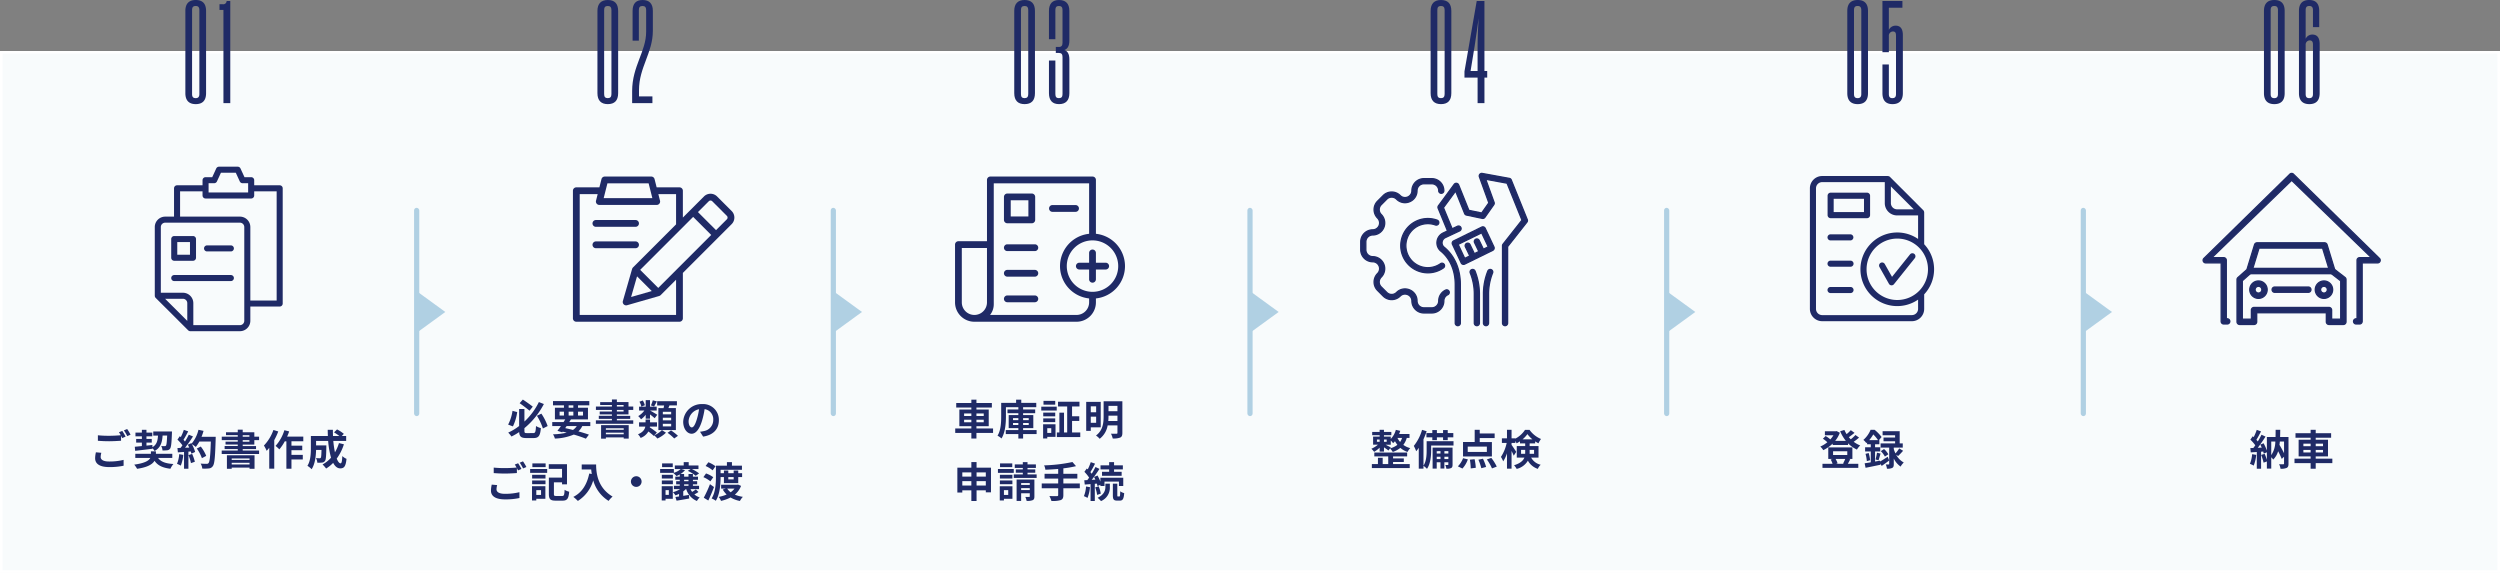 <svg xmlns="http://www.w3.org/2000/svg" xmlns:xlink="http://www.w3.org/1999/xlink" width="960" height="220" viewBox="0 0 960 220"><rect x="0" y="0" width="960" height="220" fill="#808080" stroke="none"/><defs><clipPath id="a"><rect width="47.687" height="55.753" fill="#1f2a66"/></clipPath><clipPath id="b"><rect width="65.268" height="55.753" fill="#1f2a66"/></clipPath><clipPath id="c"><rect width="61.994" height="55.753" fill="#1f2a66"/></clipPath><clipPath id="d"><rect width="50" height="64" fill="#1f2a66"/></clipPath></defs><g transform="translate(-204 -3140.408)"><g transform="translate(204 3160)"><rect width="960" height="200.408" fill="#f8fbfc"/><path d="M1,1V199.408H959V1H1M0,0H960V200.408H0Z" fill="#fff"/><g transform="translate(159 60.204)"><rect width="2" height="80" rx="1" fill="#b0d0e3"/><path d="M8,0l8,11H0Z" transform="translate(12 32) rotate(90)" fill="#b0d0e3"/><g transform="translate(160)"><rect width="2" height="80" rx="1" fill="#b0d0e3"/><path d="M8,0l8,11H0Z" transform="translate(12 32) rotate(90)" fill="#b0d0e3"/></g><g transform="translate(320)"><rect width="2" height="80" rx="1" fill="#b0d0e3"/><path d="M8,0l8,11H0Z" transform="translate(12 32) rotate(90)" fill="#b0d0e3"/></g><g transform="translate(480)"><rect width="2" height="80" rx="1" fill="#b0d0e3"/><path d="M8,0l8,11H0Z" transform="translate(12 32) rotate(90)" fill="#b0d0e3"/></g><g transform="translate(640)"><rect width="2" height="80" rx="1" fill="#b0d0e3"/><path d="M8,0l8,11H0Z" transform="translate(12 32) rotate(90)" fill="#b0d0e3"/></g></g></g><g transform="translate(1050 3140.408)"><path d="M-15.184-4.192A11.633,11.633,0,0,1-16.032-.48a9.4,9.4,0,0,1,1.456.688,14.793,14.793,0,0,0,.96-4.128ZM-2.928-9.04v4.48c-.48-1.008-1.136-2.176-1.76-3.2.064-.416.112-.848.144-1.28Zm-4.912,0h1.568A9.548,9.548,0,0,1-7.84-3.824Zm6.624-1.744H-4.448c.048-.88.048-1.808.064-2.768H-6.16c0,.976-.016,1.888-.032,2.768H-9.52v5.232a16.216,16.216,0,0,0-1.264-2.832l-1.264.528c.192.352.384.752.56,1.152l-1.536.064c1.008-1.3,2.112-2.912,2.992-4.3l-1.552-.72a29.016,29.016,0,0,1-1.424,2.592c-.16-.208-.352-.416-.544-.64.576-.88,1.216-2.128,1.792-3.216l-1.648-.608a20.283,20.283,0,0,1-1.168,2.784c-.128-.112-.256-.224-.368-.32l-.912,1.3A15.7,15.7,0,0,1-13.968-7.6c-.256.368-.512.72-.752,1.024l-1.152.048.16,1.648,2.32-.144V1.408h1.648V-5.136l.816-.064a7.671,7.671,0,0,1,.208.816l1.2-.544V-2a18.4,18.4,0,0,0-.848-2.32l-1.344.416a18.932,18.932,0,0,1,.928,2.976l1.264-.464V1.36h1.68V-2.992a4.013,4.013,0,0,1,.752.88A7.471,7.471,0,0,0-5.2-5.328a30.587,30.587,0,0,1,1.392,2.96l.88-.848V-.608c0,.224-.064.288-.272.288-.224,0-.96.016-1.616-.016a5.769,5.769,0,0,1,.528,1.744A5.293,5.293,0,0,0-1.9,1.072C-1.36.784-1.216.3-1.216-.56ZM4.5-4.848v-.976H7.28v.976Zm0-3.376H7.28v.976H4.5Zm7.536,0v.976h-2.8v-.976Zm0,3.376h-2.8v-.976h2.8Zm3.584,2.384H9.232v-.864h4.72V-9.744H9.232v-.768h5.92V-12.24H9.232v-1.3H7.28v1.3H1.472v1.728H7.28v.768H2.672v6.416H7.28v.864H1.088V-.752H7.28v2.16H9.232V-.752h6.384Z" transform="translate(34 178.592)" fill="#1f2a66"/><g transform="translate(0 66.592)"><path d="M58.755,55.824H59.1V33.351a.989.989,0,0,1,.986-.994h4.538L34,2.647,3.36,32.357H7.915a.99.99,0,0,1,.986.994V55.824h.345a.994.994,0,0,1,0,1.988H7.915a.99.99,0,0,1-.986-.994V34.345H.987a.988.988,0,0,1-.929-.659,1,1,0,0,1,.3-1.1L33.373.227a.982.982,0,0,1,1.255,0L67.641,32.584a1,1,0,0,1,.3,1.1.986.986,0,0,1-.928.659H61.072V56.818a.99.99,0,0,1-.986.994H58.755a.994.994,0,0,1,0-1.988" transform="translate(0 0)" fill="#1f2a66"/><path d="M60.086,58.062H58.755a1.244,1.244,0,0,1,0-2.488h.1V33.351a1.241,1.241,0,0,1,1.236-1.244h3.922L34,3,3.977,32.107H7.915a1.241,1.241,0,0,1,1.236,1.244V55.574h.1a1.244,1.244,0,0,1,0,2.488H7.915a1.241,1.241,0,0,1-1.236-1.244V34.6H.987A1.241,1.241,0,0,1-.177,33.77,1.255,1.255,0,0,1,.191,32.4L33.214.034a1.232,1.232,0,0,1,1.574,0L34.8.048,67.81,32.4a1.246,1.246,0,0,1-.8,2.2H61.322V56.818A1.241,1.241,0,0,1,60.086,58.062Zm-1.331-1.988a.744.744,0,0,0,0,1.488h1.331a.741.741,0,0,0,.736-.744V34.1h6.192a.739.739,0,0,0,.692-.493.75.75,0,0,0-.225-.826l-.015-.014L34.461.413a.732.732,0,0,0-.921,0L.519,32.776a.753.753,0,0,0-.225.827.739.739,0,0,0,.693.493H7.179V56.818a.741.741,0,0,0,.736.744H9.246a.744.744,0,0,0,0-1.488h-.6V33.351a.741.741,0,0,0-.736-.744H2.743L34,2.3l31.24,30.308H60.086a.741.741,0,0,0-.736.744V56.074Z" transform="translate(0 0)" fill="#1f2a66"/><g transform="translate(13.017 26.648)"><path d="M54.868,58.856H49.345a1.016,1.016,0,0,1-1.017-1.017V54.355H21.588v3.484a1.016,1.016,0,0,1-1.017,1.017H15.05a1.016,1.016,0,0,1-1.017-1.017V41.612a1.017,1.017,0,0,1,.341-.759l3.468-3.083,2.917-9.545a1.017,1.017,0,0,1,.973-.72H47.64a1.017,1.017,0,0,1,.973.72l2.905,9.51,3.972,3.074a1.018,1.018,0,0,1,.394.8V57.839a1.016,1.016,0,0,1-1.017,1.017m-4.506-2.033h3.49V42.11l-3.833-2.967a1,1,0,0,1-.35-.507l-2.78-9.1h-24.4l-2.78,9.1a1.011,1.011,0,0,1-.3.463l-3.34,2.97V56.822h3.489V53.339a1.017,1.017,0,0,1,1.017-1.017H49.345a1.017,1.017,0,0,1,1.017,1.017Z" transform="translate(-14.033 -27.504)" fill="#1f2a66"/><path d="M54.868,59.106H49.345a1.268,1.268,0,0,1-1.267-1.267V54.605H21.838v3.234a1.268,1.268,0,0,1-1.267,1.267H15.05a1.268,1.268,0,0,1-1.267-1.267V41.612a1.266,1.266,0,0,1,.425-.946l3.416-3.036,2.9-9.478a1.261,1.261,0,0,1,1.212-.9H47.64a1.261,1.261,0,0,1,1.212.9l2.882,9.434,3.909,3.025a1.26,1.26,0,0,1,.491,1V57.839A1.268,1.268,0,0,1,54.868,59.106Zm-33.53-5H48.579v3.734a.767.767,0,0,0,.767.767h5.523a.767.767,0,0,0,.767-.767V41.612a.763.763,0,0,0-.3-.607L51.3,37.883,48.374,28.3a.764.764,0,0,0-.734-.543H21.731A.764.764,0,0,0,21,28.3l-2.937,9.612-3.521,3.13a.765.765,0,0,0-.257.573V57.839a.767.767,0,0,0,.767.767h5.522a.767.767,0,0,0,.767-.767ZM54.1,57.072h-3.99V53.339a.767.767,0,0,0-.767-.767H20.572a.767.767,0,0,0-.767.767v3.734H15.816V41.956l3.424-3.045a.76.76,0,0,0,.224-.348L22.3,29.287H47.073l2.834,9.275a.752.752,0,0,0,.263.382L54.1,41.987Zm-3.49-.5H53.6V42.232L49.865,39.34a1.247,1.247,0,0,1-.436-.633L46.7,29.787H22.669l-2.726,8.921a1.259,1.259,0,0,1-.37.576l-3.257,2.9V56.572H19.3V53.339a1.268,1.268,0,0,1,1.267-1.267H49.345a1.268,1.268,0,0,1,1.267,1.267Z" transform="translate(-14.033 -27.504)" fill="#1f2a66"/><path d="M50.576,39.2H18.985a1.017,1.017,0,1,1,0-2.033H50.576a1.017,1.017,0,1,1,0,2.033" transform="translate(-13.968 -27.344)" fill="#1f2a66"/><path d="M50.576,39.445H18.985a1.267,1.267,0,0,1,0-2.533H50.576a1.267,1.267,0,0,1,0,2.533ZM18.985,37.412a.767.767,0,1,0,0,1.533H50.576a.767.767,0,1,0,0-1.533Z" transform="translate(-13.968 -27.344)" fill="#1f2a66"/><path d="M48.929,48.595a3.335,3.335,0,1,1,3.334-3.336,3.34,3.34,0,0,1-3.334,3.336m0-4.638a1.3,1.3,0,1,0,1.3,1.3,1.3,1.3,0,0,0-1.3-1.3" transform="translate(-15.544 -27.265)" fill="#1f2a66"/><path d="M48.929,48.845a3.585,3.585,0,1,1,3.584-3.586A3.59,3.59,0,0,1,48.929,48.845Zm0-6.671a3.085,3.085,0,1,0,3.084,3.084A3.088,3.088,0,0,0,48.929,42.174Zm0,4.638a1.552,1.552,0,1,1,1.551-1.553A1.554,1.554,0,0,1,48.929,46.812Zm0-2.6a1.052,1.052,0,1,0,1.051,1.051A1.053,1.053,0,0,0,48.929,44.207Z" transform="translate(-15.544 -27.265)" fill="#1f2a66"/><path d="M20.192,48.595a3.335,3.335,0,1,1,3.334-3.336,3.34,3.34,0,0,1-3.334,3.336m0-4.638a1.3,1.3,0,1,0,1.3,1.3,1.3,1.3,0,0,0-1.3-1.3" transform="translate(-11.953 -27.265)" fill="#1f2a66"/><path d="M20.192,48.845a3.585,3.585,0,1,1,3.584-3.586A3.59,3.59,0,0,1,20.192,48.845Zm0-6.671a3.085,3.085,0,1,0,3.084,3.084A3.088,3.088,0,0,0,20.192,42.174Zm0,4.638a1.552,1.552,0,1,1,1.551-1.553A1.554,1.554,0,0,1,20.192,46.812Zm0-2.6a1.052,1.052,0,1,0,1.051,1.051A1.053,1.053,0,0,0,20.192,44.207Z" transform="translate(-11.953 -27.265)" fill="#1f2a66"/><path d="M41.144,46.237H28.334a1.017,1.017,0,1,1,0-2.033H41.144a1.017,1.017,0,1,1,0,2.033" transform="translate(-13.813 -27.228)" fill="#1f2a66"/><path d="M41.144,46.487H28.334a1.267,1.267,0,1,1,0-2.533H41.144a1.267,1.267,0,1,1,0,2.533ZM28.334,44.454a.767.767,0,1,0,0,1.533H41.144a.767.767,0,1,0,0-1.533Z" transform="translate(-13.813 -27.228)" fill="#1f2a66"/></g></g><path d="M-2.688-3.808V-35.392c0-2.856-1.4-4.2-3.976-4.2-2.52,0-3.976,1.344-3.976,4.2V-3.808c0,2.856,1.456,4.2,3.976,4.2C-4.088.392-2.688-.952-2.688-3.808Zm-2.576-31.92V-3.472c0,1.064-.448,1.568-1.4,1.568-1.008,0-1.4-.5-1.4-1.568V-35.728c0-1.064.392-1.568,1.4-1.568C-5.712-37.3-5.264-36.792-5.264-35.728ZM10.752-22.68c0-2.744-1.232-3.64-2.8-3.64A2.753,2.753,0,0,0,5.376-24.7V-35.728c0-1.064.392-1.568,1.4-1.568.952,0,1.4.5,1.4,1.568v6.552h2.408v-6.216c0-2.856-1.344-4.2-3.864-4.2s-3.92,1.344-3.92,4.2V-3.808c0,2.856,1.456,4.2,3.976,4.2,2.576,0,3.976-1.344,3.976-4.2Zm-3.864-1.4c.84,0,1.288.392,1.288,1.624V-3.472c0,1.064-.448,1.568-1.4,1.568-1.008,0-1.4-.5-1.4-1.568V-22.344A1.6,1.6,0,0,1,6.888-24.08Z" transform="translate(34 39.592)" fill="#1f2a66"/></g><g transform="translate(899 3140.408)"><path d="M-6.432-2.368A15.235,15.235,0,0,1-7.264-.592l.432.1H-9.984l.608-.176a6.513,6.513,0,0,0-.768-1.7ZM-11.1-5.3h5.456v1.424H-11.1ZM-5.12-2.368h1.44V-6.8h-9.264v4.432H-11.2l-.832.208A7.656,7.656,0,0,1-11.3-.5h-3.872V1.072h13.76V-.5H-5.424c.272-.464.592-1.088.928-1.744Zm2.608-9.184A14.028,14.028,0,0,1-4.3-9.9c-.256-.256-.512-.528-.752-.816.7-.48,1.5-1.088,2.192-1.664L-4.3-13.408a13.39,13.39,0,0,1-1.6,1.52A10.366,10.366,0,0,1-6.752-13.5l-1.632.512A15.451,15.451,0,0,0-6.192-9.3H-10.3A10.771,10.771,0,0,0-8.5-12.416l-1.232-.64-.32.08H-14.24v1.536h3.28a10.07,10.07,0,0,1-1.2,1.584,9.659,9.659,0,0,0-1.808-1.3l-1.04,1.04A11.146,11.146,0,0,1-13.3-8.768,11.148,11.148,0,0,1-16-7.12a6.761,6.761,0,0,1,1.136,1.392,14.066,14.066,0,0,0,3.616-2.528v.544H-5.36v-.656A11.375,11.375,0,0,0-1.936-5.952,6.8,6.8,0,0,1-.672-7.536,10.763,10.763,0,0,1-3.184-8.944,21.8,21.8,0,0,0-1.12-10.56Zm5.3,1.968a15.12,15.12,0,0,0,1.552-2.192A14.876,14.876,0,0,1,6.16-9.584ZM6.944-1.7l-1.92.336V-5.232H7.008v-1.6H5.024V-8H6.672V-9.584H6.528l1.008-1.2a15.9,15.9,0,0,0-2.672-2.752H3.3A10.225,10.225,0,0,1,.528-9.664,5.209,5.209,0,0,1,1.664-8.432c.1-.1.208-.192.3-.288V-8H3.376v1.168H1.2v1.6H3.376v4.176c-.88.144-1.68.272-2.352.368L1.376,1.04C2.992.736,5.1.288,7.088-.128L7.04-.592,7.568.32C8.48-.3,9.5-1.04,10.448-1.76L9.872-3.2c-1.04.688-2.1,1.36-2.9,1.824Zm6.928-1.776c.56-.528,1.28-1.28,1.92-2.016L14.3-6.4a13.357,13.357,0,0,1-1.44,1.92,10.377,10.377,0,0,1-.656-1.712V-6.72h3.456V-8.336H14.48v-4.688H7.92v1.568h4.8v.864H8.272v1.44H12.72v.816H7.152V-6.72h3.3V-.448c0,.16-.048.208-.224.208-.16,0-.64.016-1.088-.016a6.5,6.5,0,0,1,.448,1.648,4.208,4.208,0,0,0,2.016-.3c.5-.256.608-.7.608-1.5v-2.1A8.055,8.055,0,0,0,14.832.576,7.067,7.067,0,0,1,16.048-.992,7.377,7.377,0,0,1,13.12-3.968ZM1.36-4.32a14.561,14.561,0,0,1,.5,2.8l1.28-.352a18.275,18.275,0,0,0-.56-2.752ZM6.352-1.84c.24-.656.5-1.68.784-2.576L5.76-4.752A19.619,19.619,0,0,1,5.2-2.16Zm.88-3.52A9.149,9.149,0,0,1,8.8-3.264l1.328-.88A7.814,7.814,0,0,0,8.48-6.16Z" transform="translate(20 178.592)" fill="#1f2a66"/><g transform="translate(0 67.592)"><g clip-path="url(#a)"><path d="M64.3,58.932l-6.915,8.633-2.764-4.9a1.171,1.171,0,1,0-2.039,1.15l3.614,6.41a1.171,1.171,0,0,0,1.933.157l8-9.985A1.17,1.17,0,1,0,64.3,58.932" transform="translate(-25.85 -28.841)" fill="#1f2a66"/><path d="M47.688,35.815a14.021,14.021,0,0,0-3.8-9.62V13.959c0-.025-.013-.048-.015-.072a1.463,1.463,0,0,0-.1-.413,1.148,1.148,0,0,0-.23-.343L30.755.343a1.148,1.148,0,0,0-.342-.229A1.1,1.1,0,0,0,30.3.075,1.14,1.14,0,0,0,30,.016c-.026,0-.05-.016-.077-.016H4.724A4.73,4.73,0,0,0,0,4.724v46.3a4.73,4.73,0,0,0,4.724,4.724H39.163a4.73,4.73,0,0,0,4.724-4.724V45.435a14.021,14.021,0,0,0,3.8-9.62M33.554,47.608A11.792,11.792,0,1,1,45.346,35.815,11.786,11.786,0,0,1,33.554,47.608M39.89,12.789H33.48A2.385,2.385,0,0,1,31.1,10.406V4Zm-.727,40.623H4.724a2.385,2.385,0,0,1-2.382-2.383V4.724A2.385,2.385,0,0,1,4.724,2.342H28.757v8.065A4.729,4.729,0,0,0,33.48,15.13h8.065v9.034a14.134,14.134,0,1,0,0,23.3v3.562a2.386,2.386,0,0,1-2.383,2.383" fill="#1f2a66"/><path d="M14.57,22.409H28.55a1.17,1.17,0,0,0,1.171-1.171V13.785a1.17,1.17,0,0,0-1.171-1.171H14.57A1.17,1.17,0,0,0,13.4,13.785v7.454a1.17,1.17,0,0,0,1.171,1.171m1.171-7.454H27.38v5.113H15.741Z" transform="translate(-6.607 -6.22)" fill="#1f2a66"/><path d="M22.17,44.168h-7.6a1.171,1.171,0,1,0,0,2.341h7.6a1.171,1.171,0,0,0,0-2.341" transform="translate(-6.607 -21.778)" fill="#1f2a66"/><path d="M22.17,64.107h-7.6a1.171,1.171,0,1,0,0,2.341h7.6a1.171,1.171,0,1,0,0-2.341" transform="translate(-6.607 -31.609)" fill="#1f2a66"/><path d="M22.17,84.046h-7.6a1.171,1.171,0,1,0,0,2.341h7.6a1.171,1.171,0,1,0,0-2.341" transform="translate(-6.607 -41.44)" fill="#1f2a66"/></g></g><path d="M-2.688-3.808V-35.392c0-2.856-1.4-4.2-3.976-4.2-2.52,0-3.976,1.344-3.976,4.2V-3.808c0,2.856,1.456,4.2,3.976,4.2C-4.088.392-2.688-.952-2.688-3.808Zm-2.576-31.92V-3.472c0,1.064-.448,1.568-1.4,1.568-1.008,0-1.4-.5-1.4-1.568V-35.728c0-1.064.392-1.568,1.4-1.568C-5.712-37.3-5.264-36.792-5.264-35.728ZM2.856-14.84V-3.808c0,2.856,1.4,4.2,3.864,4.2,2.52,0,3.976-1.344,3.976-4.2V-26.1c0-2.8-1.232-3.64-2.8-3.64A2.844,2.844,0,0,0,5.32-28.112v-8.512h5.208V-39.2H2.856v19.656H5.32V-25.76A1.6,1.6,0,0,1,6.832-27.5c.84,0,1.232.336,1.232,1.568V-3.472c0,1.064-.392,1.568-1.4,1.568-.952,0-1.344-.5-1.344-1.568V-14.84Z" transform="translate(25 39.592)" fill="#1f2a66"/></g><g transform="translate(726.527 3140.408)"><path d="M-24.064-1.184h4.128V-2.576h-4.128v-.752h5.408v-1.5H-31.264v1.5h5.344V-.4h-2.128V-2.8h-1.824V-.4h-2.336V1.152h14.544V-.4h-6.4Zm-.864-5.584c-.32-.192-1.328-.7-2.016-1.056h2V-9.44a9.048,9.048,0,0,1,.9,1.024,8.079,8.079,0,0,0,.72-.752A9.156,9.156,0,0,0-22.4-7.776a8.022,8.022,0,0,1-2.8,1.36Zm-5.328-3.04h1.04v.864h-1.04Zm3.744,0v.864h-1.04v-.864Zm5.9-.624A5.379,5.379,0,0,1-21.36-8.88a7.03,7.03,0,0,1-1.024-1.552Zm2.864,0v-1.5h-3.984c.16-.4.3-.8.432-1.216l-1.7-.384a7.928,7.928,0,0,1-1.952,3.5v-.9h-2.608v-.544h2.832v-1.264h-2.832v-.816h-1.664v.816H-32.08v1.264h2.864v.544h-2.512v3.1h1.84A9.364,9.364,0,0,1-32.4-6.272a7.449,7.449,0,0,1,1.056,1.184,10.014,10.014,0,0,0,2.128-1.6v1.52h1.664V-6.816c.624.416,1.328.912,1.712,1.216l.608-.784A6.839,6.839,0,0,1-24.176-5.04a9.535,9.535,0,0,0,2.912-1.568A8.252,8.252,0,0,0-18.512-5.04a6.035,6.035,0,0,1,1.056-1.472A7.649,7.649,0,0,1-20.128-7.76,8.04,8.04,0,0,0-18.8-10.432Zm6.5-1.856v1.632h2.256v1.072h1.76v-1.072h2.368v1.072h1.792v-1.072H-.928v-1.632H-3.072v-1.168H-4.864v1.168H-7.232v-1.168h-1.76v1.168Zm6.9,9.968V-3.2h1.52v.88Zm-2.944,0V-3.2h1.44v.88Zm1.44-3.024v.912H-7.3v-.912Zm3.024,0v.912h-1.52v-.912ZM-1.216-6.72H-8.88V1.36H-7.3V-1.072h1.44v2.4h1.5v-2.4h1.52V-.24c0,.16-.032.192-.176.192-.16.016-.56.016-1.008,0A4.764,4.764,0,0,1-3.6,1.392a3.708,3.708,0,0,0,1.84-.256c.448-.256.544-.64.544-1.36Zm.368-2.448h-10.32v3.5c0,1.76-.1,4.176-1.216,5.888V-9.9a31.1,31.1,0,0,0,1.216-3.1l-1.76-.528A17.828,17.828,0,0,1-16.1-7.36a13.236,13.236,0,0,1,.912,2.048,12.764,12.764,0,0,0,.992-1.312v8h1.808V.288A7.741,7.741,0,0,1-11.04,1.44C-9.68-.5-9.44-3.552-9.44-5.632V-7.52H-.848Zm12.8,4.112H4.608V-7.088h7.344Zm1.936-3.792H9.216v-1.52h5.728v-1.776H9.216v-1.408H7.28v4.7H2.8V-3.3H13.888ZM2.576,1.328a10.217,10.217,0,0,0,2.08-3.52L2.816-2.64a8.811,8.811,0,0,1-2,3.12ZM5.44-2.08a22.9,22.9,0,0,1,.32,3.36L7.7,1.04a21.435,21.435,0,0,0-.448-3.3ZM8.7-2.064A19.826,19.826,0,0,1,9.824,1.2l1.84-.48a17.366,17.366,0,0,0-1.216-3.168Zm3.248-.1A17.693,17.693,0,0,1,13.92,1.28l1.84-.7a18.7,18.7,0,0,0-2.1-3.344ZM25.088-4.336v-1.5h1.584v.96c0,.176,0,.368-.016.544Zm4.992-1.5v1.5H28.368c.016-.16.016-.336.016-.5V-5.84ZM25.664-9.888A10.224,10.224,0,0,0,27.52-11.9a10.831,10.831,0,0,0,1.936,2.016ZM31.792-2.88V-7.3H28.384V-8.32H30.5V-9.1a12.9,12.9,0,0,0,1.264.736,10.791,10.791,0,0,1,.976-1.664,10.124,10.124,0,0,1-4.4-3.5H26.608A9.915,9.915,0,0,1,22.9-10.16v-.112H21.44v-3.28H19.68v3.28H17.728v1.76h1.84A15.8,15.8,0,0,1,17.36-3.136a9.4,9.4,0,0,1,.864,1.7A12.8,12.8,0,0,0,19.68-4.512V1.376h1.76v-6.8c.336.672.656,1.36.832,1.824l.96-1.472c-.24-.4-1.36-2.112-1.792-2.672v-.768H22.9V-9.28a7.15,7.15,0,0,1,.464.928,10.141,10.141,0,0,0,1.312-.784v.816h2V-7.3H23.44V-2.88h2.928C25.92-1.744,24.848-.7,22.4.064a7.288,7.288,0,0,1,1.008,1.408,6.834,6.834,0,0,0,4.3-3.168,6.77,6.77,0,0,0,3.824,3.152A4.524,4.524,0,0,1,32.624-.128,5.575,5.575,0,0,1,28.96-2.88Z" transform="translate(36.473 178.592)" fill="#1f2a66"/><g transform="translate(0 66.592)"><path d="M253.289,58.462a.978.978,0,0,1-.978-.978V27.767a.978.978,0,0,1,.21-.605l7.261-9.217-5.735-14.2-8.19-1.5,3.212,8.875a.978.978,0,0,1-.12.9l-3.416,4.849a.978.978,0,0,1-1,.394l-6.066-1.271a.978.978,0,0,1-.707-.592L234.3,6.777l-4.681,6.366,3.6,8.714a.978.978,0,1,1-1.807.746L227.6,13.38a.978.978,0,0,1,.116-.952L233.763,4.2a.978.978,0,0,1,1.695.215l3.923,9.763,4.924,1.032,2.752-3.907-3.618-10a.978.978,0,0,1,1.1-1.294l10.394,1.9a.977.977,0,0,1,.73.6l6.148,15.225a.978.978,0,0,1-.139.971l-7.4,9.4V57.485a.978.978,0,0,1-.978.978" transform="translate(-197.868 0)" fill="#1f2a66"/><path d="M253.289,58.712a1.229,1.229,0,0,1-1.228-1.228V27.767a1.233,1.233,0,0,1,.263-.76l7.172-9.1L253.867,3.966l-7.626-1.4,3.064,8.465a1.229,1.229,0,0,1-.151,1.125l-3.416,4.85a1.227,1.227,0,0,1-1.255.495l-6.066-1.271a1.226,1.226,0,0,1-.887-.744l-3.3-8.2L229.9,13.178l3.543,8.584a1.228,1.228,0,1,1-2.27.937l-3.806-9.223a1.235,1.235,0,0,1,.146-1.2l6.047-8.224a1.228,1.228,0,0,1,2.128.27l3.873,9.639,4.633.97,2.583-3.666L243.2,1.4A1.227,1.227,0,0,1,244.58-.23l10.393,1.9a1.221,1.221,0,0,1,.917.748l6.148,15.225a1.23,1.23,0,0,1-.174,1.219l-7.349,9.328V57.485A1.229,1.229,0,0,1,253.289,58.712ZM245.474,1.921l8.754,1.6,5.841,14.462-7.351,9.33a.731.731,0,0,0-.156.45V57.485a.728.728,0,0,0,1.455,0V28.019l7.456-9.464a.729.729,0,0,0,.1-.723L255.427,2.608a.724.724,0,0,0-.544-.443L244.49.262a.728.728,0,0,0-.815.963l3.662,10.119-2.922,4.148L239.2,14.4l-3.973-9.887a.728.728,0,0,0-1.261-.16l-6.047,8.224a.732.732,0,0,0-.086.709l3.806,9.223a.728.728,0,1,0,1.345-.555l-3.65-8.844,5.03-6.841,3.63,9.036a.726.726,0,0,0,.526.441l6.066,1.271a.727.727,0,0,0,.744-.293l3.416-4.85a.729.729,0,0,0,.089-.667Z" transform="translate(-197.868 0)" fill="#1f2a66"/><path d="M232.5,193.242a.978.978,0,0,1-.978-.978V177.476c0-5.469-2.021-10.087-5.691-13-.025-.02-.05-.041-.073-.064a4.164,4.164,0,0,1,1.129-6.757l5.489-2.578a.978.978,0,1,1,.831,1.77l-5.489,2.578a2.209,2.209,0,0,0-.63,3.554c4.12,3.3,6.388,8.443,6.388,14.5v14.789a.978.978,0,0,1-.978.978" transform="translate(-195.232 -134.779)" fill="#1f2a66"/><path d="M232.5,193.492a1.229,1.229,0,0,1-1.228-1.228V177.476c0-5.391-1.987-9.94-5.6-12.807-.031-.024-.061-.051-.091-.08a4.414,4.414,0,0,1,1.2-7.163l5.489-2.578a1.218,1.218,0,0,1,.521-.117,1.228,1.228,0,0,1,.522,2.339l-5.489,2.578a1.959,1.959,0,0,0-.568,3.142c4.172,3.344,6.47,8.559,6.47,14.686v14.789A1.229,1.229,0,0,1,232.5,193.492Zm.292-38.261a.722.722,0,0,0-.309.069L227,157.878a3.914,3.914,0,0,0-1.061,6.352c.017.017.036.033.054.047,3.731,2.964,5.785,7.651,5.785,13.2v14.789a.728.728,0,0,0,1.455,0V177.476c0-5.978-2.235-11.058-6.294-14.3l-.021-.019a2.459,2.459,0,0,1,.7-3.956l5.489-2.578a.728.728,0,0,0-.31-1.386Z" transform="translate(-195.232 -134.779)" fill="#1f2a66"/><path d="M273.793,171.746a.978.978,0,0,1-.885-.561l-3.367-7.152a.978.978,0,0,1,.453-1.294l10.792-5.305a.978.978,0,0,1,1.316.461l3.367,7.152a.977.977,0,0,1-.453,1.294l-10.792,5.305a.975.975,0,0,1-.431.1m-2.073-7.676,2.534,5.383,9.037-4.442-2.534-5.383Z" transform="translate(-234.325 -136.824)" fill="#1f2a66"/><path d="M273.793,172a1.228,1.228,0,0,1-1.111-.7l-3.367-7.152a1.233,1.233,0,0,1,.569-1.625l10.792-5.305a1.228,1.228,0,0,1,1.652.579l3.367,7.152a1.233,1.233,0,0,1-.569,1.625l-10.792,5.305A1.232,1.232,0,0,1,273.793,172Zm7.424-14.413a.728.728,0,0,0-.32.075L270.1,162.963a.731.731,0,0,0-.337.963l3.367,7.152a.728.728,0,0,0,.979.343l10.792-5.305a.731.731,0,0,0,.337-.963L281.876,158a.729.729,0,0,0-.659-.418Zm-7.081,12.206-2.747-5.835,9.486-4.663,2.747,5.835Zm-2.086-5.6,2.321,4.93,8.588-4.222-2.321-4.93Z" transform="translate(-234.325 -136.824)" fill="#1f2a66"/><path d="M310.487,211.427a.978.978,0,0,1-.882-.554l-1.9-3.953a.978.978,0,1,1,1.762-.848l1.9,3.953a.978.978,0,0,1-.88,1.4" transform="translate(-267.508 -178.729)" fill="#1f2a66"/><path d="M310.487,211.677a1.235,1.235,0,0,1-1.107-.7l-1.9-3.953a1.228,1.228,0,0,1,1.105-1.761,1.235,1.235,0,0,1,1.107.7l1.9,3.953a1.229,1.229,0,0,1-.574,1.639A1.216,1.216,0,0,1,310.487,211.677Zm-1.9-5.908a.728.728,0,0,0-.655,1.044l1.9,3.953a.732.732,0,0,0,.656.412.72.72,0,0,0,.315-.072.729.729,0,0,0,.34-.971l-1.9-3.952A.732.732,0,0,0,308.582,205.769Z" transform="translate(-267.508 -178.729)" fill="#1f2a66"/><path d="M337.441,199.073a.977.977,0,0,1-.882-.554l-1.9-3.953a.978.978,0,1,1,1.762-.848l1.9,3.953a.978.978,0,0,1-.88,1.4" transform="translate(-290.948 -167.985)" fill="#1f2a66"/><path d="M337.441,199.323a1.235,1.235,0,0,1-1.107-.7l-1.9-3.952a1.229,1.229,0,0,1,.574-1.639,1.216,1.216,0,0,1,.532-.122,1.235,1.235,0,0,1,1.107.7l1.9,3.953a1.229,1.229,0,0,1-.573,1.639A1.217,1.217,0,0,1,337.441,199.323Zm-1.9-5.908a.72.72,0,0,0-.315.072.729.729,0,0,0-.34.971l1.9,3.952a.728.728,0,1,0,1.311-.631l-1.9-3.952A.732.732,0,0,0,335.536,193.414Z" transform="translate(-290.948 -167.985)" fill="#1f2a66"/><path d="M324.794,304.581a.978.978,0,0,1-.978-.978V292.412a21.774,21.774,0,0,0-1.514-7.994l-.029-.073a.978.978,0,1,1,1.82-.715l.029.073a23.72,23.72,0,0,1,1.649,8.709V303.6a.978.978,0,0,1-.978.978" transform="translate(-280.205 -246.118)" fill="#1f2a66"/><path d="M324.794,304.831a1.229,1.229,0,0,1-1.228-1.228V292.412a21.525,21.525,0,0,0-1.5-7.9l-.029-.073a1.228,1.228,0,1,1,2.285-.9l.029.073a23.969,23.969,0,0,1,1.667,8.8V303.6A1.229,1.229,0,0,1,324.794,304.831Zm-1.611-21.572a.728.728,0,0,0-.677.994l.029.073a22.022,22.022,0,0,1,1.531,8.085V303.6a.728.728,0,1,0,1.455,0V292.412a23.47,23.47,0,0,0-1.632-8.617l-.029-.073A.724.724,0,0,0,323.183,283.259Z" transform="translate(-280.205 -246.118)" fill="#1f2a66"/><path d="M362.492,304.581a.978.978,0,0,1-.978-.978V292.412a23.719,23.719,0,0,1,1.649-8.709l.029-.073a.978.978,0,1,1,1.82.715l-.029.073a21.774,21.774,0,0,0-1.514,7.994V303.6a.978.978,0,0,1-.978.978" transform="translate(-314.39 -246.118)" fill="#1f2a66"/><path d="M362.492,304.831a1.229,1.229,0,0,1-1.228-1.228V292.412a23.969,23.969,0,0,1,1.667-8.8l.029-.073a1.228,1.228,0,1,1,2.285.9l-.029.073a21.526,21.526,0,0,0-1.5,7.9V303.6A1.229,1.229,0,0,1,362.492,304.831Zm1.611-21.572a.724.724,0,0,0-.678.462l-.029.073a23.47,23.47,0,0,0-1.632,8.618V303.6a.728.728,0,1,0,1.455,0V292.412a22.023,22.023,0,0,1,1.531-8.085l.029-.073a.728.728,0,0,0-.677-.994Z" transform="translate(-314.39 -246.118)" fill="#1f2a66"/><path d="M27.3,67.055H24.256a4.608,4.608,0,0,1-4.6-4.6,2.647,2.647,0,0,0-4.519-1.872,4.6,4.6,0,0,1-6.509,0L6.474,58.43a4.6,4.6,0,0,1,0-6.509A2.647,2.647,0,0,0,4.6,47.4,4.608,4.608,0,0,1,0,42.8V39.757a4.608,4.608,0,0,1,4.6-4.6,2.647,2.647,0,0,0,1.872-4.519,4.6,4.6,0,0,1,0-6.509l2.151-2.151a4.6,4.6,0,0,1,6.509,0A2.647,2.647,0,0,0,19.654,20.1a4.608,4.608,0,0,1,4.6-4.6H27.3a4.608,4.608,0,0,1,4.6,4.6.978.978,0,1,1-1.955,0A2.65,2.65,0,0,0,27.3,17.456H24.256A2.65,2.65,0,0,0,21.609,20.1a4.6,4.6,0,0,1-7.857,3.254,2.647,2.647,0,0,0-3.744,0L7.857,25.509a2.647,2.647,0,0,0,0,3.744A4.6,4.6,0,0,1,4.6,37.11a2.65,2.65,0,0,0-2.647,2.647V42.8A2.65,2.65,0,0,0,4.6,45.446,4.6,4.6,0,0,1,7.857,53.3a2.647,2.647,0,0,0,0,3.744L10.008,59.2a2.647,2.647,0,0,0,3.744,0,4.6,4.6,0,0,1,7.857,3.254A2.65,2.65,0,0,0,24.256,65.1H27.3a2.65,2.65,0,0,0,2.647-2.647,4.556,4.556,0,0,1,2.648-4.167.978.978,0,1,1,.828,1.771,2.586,2.586,0,0,0-1.521,2.4,4.608,4.608,0,0,1-4.6,4.6" transform="translate(0 -13.48)" fill="#1f2a66"/><path d="M27.3,67.305H24.256A4.858,4.858,0,0,1,19.4,62.452a2.364,2.364,0,0,0-1.48-2.215,2.487,2.487,0,0,0-.943-.186,2.319,2.319,0,0,0-1.67.706,4.852,4.852,0,0,1-6.863,0L6.3,58.606a4.853,4.853,0,0,1,0-6.863,2.4,2.4,0,0,0-1.7-4.092A4.858,4.858,0,0,1-.25,42.8V39.757A4.858,4.858,0,0,1,4.6,34.9a2.4,2.4,0,0,0,1.7-4.092,4.853,4.853,0,0,1,0-6.863L8.449,21.8a4.852,4.852,0,0,1,6.863,0,2.319,2.319,0,0,0,1.67.706,2.485,2.485,0,0,0,.943-.186A2.365,2.365,0,0,0,19.4,20.1a4.858,4.858,0,0,1,4.853-4.853H27.3A4.858,4.858,0,0,1,32.151,20.1a1.228,1.228,0,1,1-2.455,0,2.4,2.4,0,0,0-2.4-2.4H24.256a2.4,2.4,0,0,0-2.4,2.4,4.777,4.777,0,0,1-3,4.483,4.909,4.909,0,0,1-1.886.381,4.793,4.793,0,0,1-3.4-1.433,2.4,2.4,0,0,0-3.39,0L8.034,25.686a2.4,2.4,0,0,0,0,3.39A4.852,4.852,0,0,1,4.6,37.36a2.4,2.4,0,0,0-2.4,2.4V42.8a2.4,2.4,0,0,0,2.4,2.4A4.853,4.853,0,0,1,8.034,53.48a2.4,2.4,0,0,0,0,3.39l2.151,2.151a2.4,2.4,0,0,0,3.39,0,4.793,4.793,0,0,1,3.4-1.433,4.908,4.908,0,0,1,1.886.381,4.777,4.777,0,0,1,3,4.483,2.4,2.4,0,0,0,2.4,2.4H27.3a2.4,2.4,0,0,0,2.4-2.4,4.8,4.8,0,0,1,2.792-4.393,1.218,1.218,0,0,1,.52-.116,1.233,1.233,0,0,1,1.113.708,1.228,1.228,0,0,1-.592,1.632,2.342,2.342,0,0,0-1.377,2.169A4.858,4.858,0,0,1,27.3,67.305ZM16.981,59.551a2.991,2.991,0,0,1,1.134.224A2.857,2.857,0,0,1,19.9,62.452a4.358,4.358,0,0,0,4.353,4.353H27.3a4.358,4.358,0,0,0,4.353-4.353,2.831,2.831,0,0,1,1.665-2.622.728.728,0,0,0,.351-.967.731.731,0,0,0-.66-.42.722.722,0,0,0-.308.069,4.309,4.309,0,0,0-2.5,3.94,2.9,2.9,0,0,1-2.9,2.9H24.256a2.9,2.9,0,0,1-2.9-2.9,4.285,4.285,0,0,0-2.687-4.021,4.411,4.411,0,0,0-1.695-.343,4.3,4.3,0,0,0-3.049,1.287,2.9,2.9,0,0,1-4.1,0L7.68,57.224a2.9,2.9,0,0,1,0-4.1A4.353,4.353,0,0,0,4.6,45.7a2.9,2.9,0,0,1-2.9-2.9V39.757a2.9,2.9,0,0,1,2.9-2.9A4.352,4.352,0,0,0,7.68,29.43a2.9,2.9,0,0,1,0-4.1l2.151-2.151a2.9,2.9,0,0,1,4.1,0,4.3,4.3,0,0,0,3.049,1.286,4.412,4.412,0,0,0,1.695-.343A4.285,4.285,0,0,0,21.359,20.1a2.9,2.9,0,0,1,2.9-2.9H27.3a2.9,2.9,0,0,1,2.9,2.9.728.728,0,1,0,1.455,0A4.358,4.358,0,0,0,27.3,15.751H24.256A4.358,4.358,0,0,0,19.9,20.1a2.858,2.858,0,0,1-1.789,2.677A2.989,2.989,0,0,1,16.981,23a2.81,2.81,0,0,1-2.023-.853,4.352,4.352,0,0,0-6.155,0L6.651,24.3a4.353,4.353,0,0,0,0,6.155A2.9,2.9,0,0,1,4.6,35.4,4.358,4.358,0,0,0,.25,39.757V42.8A4.358,4.358,0,0,0,4.6,47.152,2.9,2.9,0,0,1,6.651,52.1a4.353,4.353,0,0,0,0,6.156L8.8,60.4a4.352,4.352,0,0,0,6.155,0A2.81,2.81,0,0,1,16.981,59.551Z" transform="translate(0 -13.48)" fill="#1f2a66"/><path d="M128.272,153.745a10.414,10.414,0,1,1,3.559-20.2.978.978,0,1,1-.668,1.837,8.46,8.46,0,1,0,2.006,14.85.978.978,0,1,1,1.133,1.594,10.346,10.346,0,0,1-6.03,1.922" transform="translate(-102.495 -115.591)" fill="#1f2a66"/><path d="M128.272,154a10.664,10.664,0,1,1,3.645-20.689,1.228,1.228,0,0,1,.734,1.573,1.226,1.226,0,0,1-1.574.734,8.21,8.21,0,1,0,1.947,14.412,1.228,1.228,0,0,1,1.423,2A10.6,10.6,0,0,1,128.272,154Zm0-20.828a10.164,10.164,0,1,0,5.885,18.452.728.728,0,0,0-.843-1.186,8.707,8.707,0,1,1-2.065-15.289.728.728,0,0,0,.5-1.368A10.129,10.129,0,0,0,128.272,133.167Z" transform="translate(-102.495 -115.591)" fill="#1f2a66"/></g><path d="M-2.688-3.808V-35.392c0-2.856-1.4-4.2-3.976-4.2-2.52,0-3.976,1.344-3.976,4.2V-3.808c0,2.856,1.456,4.2,3.976,4.2C-4.088.392-2.688-.952-2.688-3.808Zm-2.576-31.92V-3.472c0,1.064-.448,1.568-1.4,1.568-1.008,0-1.4-.5-1.4-1.568V-35.728c0-1.064.392-1.568,1.4-1.568C-5.712-37.3-5.264-36.792-5.264-35.728ZM11.088-12.32H10.024V-39.2H7.056l-4.7,27.048V-9.8h5.04V0h2.632V-9.8h1.064ZM6.272-21.952c.56-3.472,1.176-8.064,1.512-10.64-.168,2.632-.392,7-.392,10.808v9.464H4.7Z" transform="translate(37.473 39.592)" fill="#1f2a66"/></g><g transform="translate(570.732 3140.408)"><path d="M-28.784-4.848v-.976H-26v.976Zm0-3.376H-26v.976h-2.784Zm7.536,0v.976h-2.8v-.976Zm0,3.376h-2.8v-.976h2.8Zm3.584,2.384h-6.384v-.864h4.72V-9.744h-4.72v-.768h5.92V-12.24h-5.92v-1.3H-26v1.3h-5.808v1.728H-26v.768h-4.608v6.416H-26v.864h-6.192V-.752H-26v2.16h1.952V-.752h6.384ZM-10-3.792v-.784h2.048v.784Zm0-2.656h2.048v.784H-10Zm6.032,0v.784h-2.16v-.784Zm0,2.656h-2.16v-.784h2.16ZM-.944-1.856H-6.128v-.752h3.92V-7.616h-3.92v-.72h4.64V-9.76h-4.64v-.88h5.056V-12.3h-5.76v-1.232H-8.816V-12.3h-5.728v5.168c0,2.272-.1,5.328-1.408,7.44a6.362,6.362,0,0,1,1.52,1.072C-12.96-.912-12.72-4.592-12.72-7.136v-3.5h4.768v.88h-4.176v1.424h4.176v.72h-3.712v5.008h3.712v.752h-4.832V-.32h4.832V1.408h1.824V-.32H-.944Zm7.152-11.2H1.7v1.44H6.208ZM4.688-2.576V-.752H3.152V-2.576ZM6.32-4.08H1.552V1.376h1.6V.752H6.32ZM1.6-4.9H6.208v-1.44H1.6ZM6.208-8.56H1.6v1.424H6.208ZM.848-9.344H6.784v-1.5H.848Zm11.824,8.4V-5.36H15.44V-7.152H12.672v-3.776H15.52v-1.808H7.28v1.808H10.8V-.944H9.584V-8.528H7.808V-.944H6.832V.832h8.992V-.944ZM21.92-10.96V-8.7H19.856V-10.96ZM19.856-4.64V-7.008H21.92V-4.64ZM23.68-2.912v-9.776H18.1V-1.536h1.76V-2.912Zm2.9-2.432a17.665,17.665,0,0,0,.08-1.808v-.24H30.1v2.048Zm3.52-5.808V-9.1h-3.44v-2.048Zm1.888-1.76h-7.2v5.76c0,2.432-.24,5.408-2.928,7.392A7.137,7.137,0,0,1,23.28,1.5a8.178,8.178,0,0,0,3.056-5.136H30.1V-.816c0,.272-.1.368-.384.368-.272.016-1.248.032-2.112-.016a6.535,6.535,0,0,1,.672,1.84,7.158,7.158,0,0,0,2.88-.352c.624-.3.832-.816.832-1.824ZM-24,19.456v-1.7h3.552v1.7Zm-5.472,0v-1.7H-26v1.7ZM-26,14.4v1.616h-3.472V14.4Zm5.552,0v1.616H-24V14.4ZM-24,12.576V10.432h-2v2.144h-5.376v9.552h1.9V21.28H-26v4.1h2v-4.1h3.552v.768h1.984V12.576Zm13.712-1.632h-4.7v1.44h4.7Zm.576,2.144h-6.08v1.5h6.08Zm-.528,2.224h-4.8v1.456h4.8Zm-4.8,3.616h4.8V17.5h-4.8Zm3.2,2.288v1.84h-1.648v-1.84Zm1.616-1.5h-4.864v5.456h1.6v-.624h3.264Zm3.344,1.472v-.752h3.312v.752Zm3.312-2.7v.72H-6.88v-.72Zm1.776-1.344H-8.624V25.36H-6.88V22.416h3.312v1.168c0,.176-.048.24-.256.24-.208.016-.864.016-1.456,0a5.643,5.643,0,0,1,.5,1.52,5.676,5.676,0,0,0,2.3-.272c.544-.24.688-.656.688-1.456Zm-2.64-1.968v-.64h2.976v-1.28H-4.432v-.576h3.216v-1.36H-4.432v-.864H-6.24v.864H-9.328v1.36H-6.24v.576H-8.928v1.28H-6.24v.64H-9.712v1.36H-.928v-1.36Zm20.08,3.472H9.328V16.768H14.7V14.944H9.328v-2.1A37.7,37.7,0,0,0,14.192,12l-1.376-1.584A59.414,59.414,0,0,1,1.952,11.7a6.371,6.371,0,0,1,.48,1.68c1.568-.064,3.248-.16,4.912-.3v1.872H2.112v1.824H7.344V18.64H1.024V20.5h6.32v2.576c0,.32-.144.432-.512.448-.352,0-1.7,0-2.88-.048a7.381,7.381,0,0,1,.784,1.888,10.882,10.882,0,0,0,3.552-.32c.752-.3,1.04-.8,1.04-1.936V20.5h6.32Zm11.264-4.464H24.176v1.536h7.536V14.176H28.8v-.928h3.376V11.7H28.8V10.448H26.912V11.7H23.6v1.552h3.312Zm-8.88,5.632a11.661,11.661,0,0,1-.816,3.712,7.993,7.993,0,0,1,1.392.672,14.686,14.686,0,0,0,.944-4.128Zm4.176-1.1c.1.352.192.672.24.944l1.1-.512v.48h1.584v-1.7h5.536v1.7h1.664V16.448H23.552v1.5a16.539,16.539,0,0,0-1.1-2.352l-1.344.56c.176.32.352.672.512,1.024l-1.392.08c1.008-1.28,2.1-2.864,2.976-4.208l-1.552-.72a25.794,25.794,0,0,1-1.44,2.592A8.048,8.048,0,0,0,19.7,14.3,36.022,36.022,0,0,0,21.5,11.04l-1.648-.576A19.633,19.633,0,0,1,18.7,13.232c-.128-.112-.256-.224-.368-.336l-.928,1.28a14.725,14.725,0,0,1,1.824,2.24c-.24.336-.48.656-.72.944l-1.152.064.192,1.648,2.224-.176v6.5h1.632V18.768Zm-.656,1.44a12.718,12.718,0,0,1,.736,2.88L23.7,22.56a11.693,11.693,0,0,0-.816-2.816Zm3.92-.176c0,1.168-.368,2.928-2.992,4.176a8.847,8.847,0,0,1,1.3,1.264A5.57,5.57,0,0,0,27.184,20V18.72H25.472Zm4.816,3.664c-.208,0-.24-.064-.24-.5V18.72H28.336v4.416c0,1.584.288,2.1,1.648,2.1h1.024c1.088,0,1.52-.592,1.68-2.88a4.286,4.286,0,0,1-1.52-.7c-.032,1.728-.112,1.984-.336,1.984Z" transform="translate(32.268 167)" fill="#1f2a66"/><g transform="translate(0 67.794)"><g transform="translate(0 0)" clip-path="url(#b)"><path d="M75.43,20.693a1.3,1.3,0,0,0-1.3-1.3h-8.87a1.3,1.3,0,1,0,0,2.607h8.87a1.3,1.3,0,0,0,1.3-1.3" transform="translate(-27.85 -8.444)" fill="#1f2a66"/><path d="M34.576,22.974h9.392a1.3,1.3,0,0,0,1.3-1.3V12.849a1.3,1.3,0,0,0-1.3-1.3H34.576a1.3,1.3,0,0,0-1.3,1.3v8.821a1.3,1.3,0,0,0,1.3,1.3m1.3-8.821h6.785v6.214H35.88Z" transform="translate(-14.49 -5.028)" fill="#1f2a66"/><path d="M93.669,54.716H89.914V50.961a1.3,1.3,0,0,0-2.608,0v3.755H83.552a1.3,1.3,0,1,0,0,2.607h3.754v3.754a1.3,1.3,0,0,0,2.608,0V57.323h3.755a1.3,1.3,0,1,0,0-2.607" transform="translate(-35.818 -21.625)" fill="#1f2a66"/><path d="M65.268,34.4A12.5,12.5,0,0,0,54.1,21.982V1.3a1.3,1.3,0,0,0-1.3-1.3H13.569a1.3,1.3,0,0,0-1.3,1.3V24.834H1.3a1.3,1.3,0,0,0-1.3,1.3V48.314a7.439,7.439,0,0,0,7.439,7.439H46.653A7.443,7.443,0,0,0,54.1,48.311V46.806A12.492,12.492,0,0,0,65.268,34.4m-53,13.913a4.832,4.832,0,0,1-9.665,0V27.441h9.665Zm34.38,4.832h-33.2a6.618,6.618,0,0,0,1.427-4.078L14.872,2.607H51.489V21.982a12.481,12.481,0,0,0,0,24.825v1.5a4.837,4.837,0,0,1-4.837,4.836m6.141-8.877A9.874,9.874,0,1,1,62.661,34.4a9.879,9.879,0,0,1-9.868,9.868" transform="translate(0 0)" fill="#1f2a66"/><path d="M45.135,80.884H34.576a1.3,1.3,0,1,0,0,2.607H45.135a1.3,1.3,0,1,0,0-2.607" transform="translate(-14.49 -35.224)" fill="#1f2a66"/><path d="M45.135,63.486H34.576a1.3,1.3,0,1,0,0,2.607H45.135a1.3,1.3,0,1,0,0-2.607" transform="translate(-14.49 -27.647)" fill="#1f2a66"/><path d="M45.135,46.087H34.576a1.3,1.3,0,1,0,0,2.607H45.135a1.3,1.3,0,1,0,0-2.607" transform="translate(-14.49 -20.07)" fill="#1f2a66"/></g></g><path d="M-2.576-3.808V-35.392c0-2.856-1.4-4.2-3.976-4.2-2.52,0-3.976,1.344-3.976,4.2V-3.808c0,2.856,1.456,4.2,3.976,4.2C-3.976.392-2.576-.952-2.576-3.808Zm-2.576-31.92V-3.472c0,1.064-.448,1.568-1.4,1.568-1.008,0-1.4-.5-1.4-1.568V-35.728c0-1.064.392-1.568,1.4-1.568C-5.6-37.3-5.152-36.792-5.152-35.728ZM2.8-16.352V-3.808c0,2.856,1.4,4.2,3.864,4.2,2.52,0,3.976-1.344,3.976-4.2V-16.8c0-2.184-.784-3.192-1.9-3.584,1.12-.448,1.9-1.4,1.9-3.64V-35.392c0-2.856-1.456-4.2-3.976-4.2-2.464,0-3.864,1.344-3.864,4.2v10.864H5.264v-11.2c0-1.064.392-1.568,1.344-1.568,1.008,0,1.4.5,1.4,1.568v12.544c0,1.064-.392,1.624-1.4,1.624H5.432v2.3H6.608c1.008,0,1.4.5,1.4,1.568V-3.472c0,1.064-.392,1.568-1.4,1.568-.952,0-1.344-.5-1.344-1.568v-12.88Z" transform="translate(33.268 39.592)" fill="#1f2a66"/></g><g transform="translate(392.528 3140.408)"><path d="M-31.408-10.848c-.912-.7-2.528-1.888-3.824-2.72l-1.232,1.392c1.248.864,2.88,2.112,3.808,2.88ZM-39.2-9.232a16.511,16.511,0,0,1-1.68,5.28l1.84.688a18.678,18.678,0,0,0,1.648-5.5Zm5.52,8.544c-.816,0-.944-.112-.944-.928v-.976a29.836,29.836,0,0,0,7.472-9.264l-1.92-.752A25.684,25.684,0,0,1-34.624-5.12V-9.952h-2.032v6.544A21.475,21.475,0,0,1-40.848-.88,11.117,11.117,0,0,1-39.6.624a22.6,22.6,0,0,0,2.96-1.712c.112,1.76.784,2.3,2.752,2.3h2.8c1.968,0,2.528-.944,2.784-3.824a6.076,6.076,0,0,1-1.872-.8c-.128,2.256-.256,2.72-1.072,2.72Zm3.856-6.656a21.8,21.8,0,0,1,2.3,4.88l1.824-.928A20.909,20.909,0,0,0-28.112-8.16Zm11.408,3.952h3.9A5.215,5.215,0,0,1-15.984-1.9c-.976-.256-1.984-.5-2.976-.7Zm-2.7-5.536h1.68V-7.44h-1.68Zm3.472-2.416h1.808v.912h-1.808Zm5.52,2.416V-7.44h-1.92V-8.928Zm-5.52,1.488V-8.928h1.808V-7.44Zm8.32,4.048V-4.928h-8.08c.224-.352.448-.688.64-1.024h6.544v-4.48h-3.824v-.912h4.336v-1.648H-23.648v1.648h4.208v.912h-3.472v4.48h3.968c-.208.336-.416.672-.64,1.024h-4.352v1.536h3.328c-.48.688-.944,1.312-1.344,1.824l1.84.576.176-.24c.528.112,1.04.24,1.552.368a25.263,25.263,0,0,1-5.264.64,5.39,5.39,0,0,1,.72,1.632A20.368,20.368,0,0,0-15.664-.128C-13.856.4-12.24.96-11.024,1.456L-9.856-.1c-1.088-.384-2.48-.816-4.032-1.248A7.037,7.037,0,0,0-12.4-3.392ZM3.5-2.544v.576H-3.344v-.576ZM-3.344-.24V-.864H3.5V-.24Zm-1.84,1.68h1.84V.96H3.5v.464h1.92V-3.76H-5.184ZM.88-9.584H3.456v.608H.88Zm0-1.9H3.456v.592H.88ZM5.344-7.872V-9.584H7.168V-10.9H5.344v-1.7H.88V-13.6h-1.9v1.008H-5.536v1.1h4.512v.592H-7.168v1.312h6.144v.608H-5.712v1.1h4.688v.56h-5.04V-6.16h5.04v.576h-6.16v1.328H7.168V-5.584H.88V-6.16H6V-7.312H.88v-.56Zm16.384-.016h-3.2v-.976h3.2Zm0,2.288h-3.2v-.976h3.2Zm0,2.336h-3.2V-4.272h3.2Zm-4.912-7.024v8.432h6.72v-8.432h-2.88c.128-.32.272-.672.416-1.024h2.864v-1.616H16.352v1.616h2.672c-.064.336-.128.688-.224,1.024ZM14.672-13.28a11.025,11.025,0,0,1-.72,1.952l1.216.4c.32-.5.688-1.2,1.072-1.936Zm-3.04,1.888a6.911,6.911,0,0,0-.816-1.824l-1.28.48a6.111,6.111,0,0,1,.752,1.872Zm.32,5.152H13.6V-7.872c.656.512,1.392,1.088,1.792,1.472l.992-1.328c-.432-.288-2.1-1.28-2.752-1.616h2.544v-1.488H13.6V-13.36H11.952v2.528H9.408v1.488h2.016A7.786,7.786,0,0,1,9.072-7.216,7.314,7.314,0,0,1,10.16-5.984a8.442,8.442,0,0,0,1.792-1.76ZM16.24-.9A23.161,23.161,0,0,0,13.52-2.88c.016-.1.032-.208.048-.3h2.72V-4.816H13.616V-5.9H11.9v1.088h-2.5v1.632h2.4c-.208,1.056-.88,2.16-2.816,2.944A5.69,5.69,0,0,1,10,1.168a5.737,5.737,0,0,0,2.976-2.48,21.459,21.459,0,0,1,2.08,1.7l.176-.192a10.614,10.614,0,0,1,1.2,1.2,11.426,11.426,0,0,0,3.3-2.24L18.176-1.84A9.326,9.326,0,0,1,15.28.144Zm4.1.1A18.444,18.444,0,0,1,22.9,1.376L24.336.352a21.031,21.031,0,0,0-2.656-2.08Zm9.312-2.08c-.592,0-1.232-.784-1.232-2.384a4.968,4.968,0,0,1,4.016-4.592,25.433,25.433,0,0,1-.848,3.84C30.944-3.872,30.3-2.88,29.648-2.88ZM34,.656c4-.608,6.048-2.976,6.048-6.3a6.047,6.047,0,0,0-6.4-6.192,7.066,7.066,0,0,0-7.3,6.784c0,2.672,1.488,4.608,3.232,4.608,1.728,0,3.1-1.952,4.048-5.152a34.434,34.434,0,0,0,.944-4.3,3.922,3.922,0,0,1,3.312,4.192,4.29,4.29,0,0,1-3.6,4.24c-.416.1-.864.176-1.472.256ZM-47.168,19.088a10.579,10.579,0,0,0-.3,2.288c0,2.176,1.808,3.392,5.44,3.392a25.274,25.274,0,0,0,5.5-.528L-36.544,22a22.469,22.469,0,0,1-5.568.624c-2.288,0-3.232-.736-3.232-1.744a6.52,6.52,0,0,1,.256-1.6Zm8.848-7.7a12.177,12.177,0,0,1,.688,1.152c-1.216.112-2.96.208-4.48.208a40.982,40.982,0,0,1-4.3-.192v2.112c1.28.1,2.656.176,4.32.176,1.5,0,3.472-.112,4.576-.192v-1.9c.16.32.32.624.448.88l1.3-.56c-.3-.592-.88-1.6-1.28-2.192Zm1.888-.72a16.964,16.964,0,0,1,1.3,2.208l1.264-.544a17.662,17.662,0,0,0-1.3-2.176Zm9.952.272h-5.088v1.44h5.088Zm-1.76,10.272v1.84h-1.824v-1.84Zm1.664-1.5h-5.136v5.456h1.648v-.624h3.488Zm-5.088-.784h5.136V17.5h-5.136Zm0-2.16h5.136V15.312h-5.136Zm-.768-2.176h6.544v-1.5h-6.544Zm10.016,8.864c-.752,0-.88-.112-.88-.784V18.208h3.12v.784h1.9V11.248h-6.992v1.808h5.088V16.4h-5.056v6.272c0,2.048.624,2.576,2.608,2.576h2.64c1.808,0,2.32-.768,2.56-3.424a5.7,5.7,0,0,1-1.76-.736c-.112,2-.224,2.368-.944,2.368Zm9.792-12.112V13.28h3.648c.048.544.112,1.12.224,1.728l-.976-.176c-.88,4.208-2.784,7.3-6.112,8.976A15.2,15.2,0,0,1-14.1,25.36a13.845,13.845,0,0,0,5.9-7.9A13.519,13.519,0,0,0-2.3,25.344,10.244,10.244,0,0,1-.768,23.68c-5.888-3.472-6.32-9.312-6.32-12.336Zm18.9,6.576A2.048,2.048,0,1,0,8.32,15.872,2.062,2.062,0,0,0,6.272,17.92Zm16.064-6.976h-4.1v1.44h4.1ZM20.832,21.2v1.84H19.568V21.2Zm1.52-1.488H18.1v5.456h1.472v-.64h2.784Zm-4.208-.784h4.24V17.5h-4.24Zm0-2.16h4.24V15.312h-4.24Zm8.56,2.224h1.68v.56H26.7Zm0-1.76h1.68v.56H26.7Zm4.5,3.712a13.257,13.257,0,0,1-1.44.944,6.942,6.942,0,0,1-.608-1.056h3.28v-1.28H30.08v-.56h1.632v-1.2H30.08v-.56h1.952v-1.2H30.08V15.024h-1.7v1.008H26.7V15.024H25.3a7.258,7.258,0,0,0,1.744-1.472L25.6,13.12h3.584l-1.072.688a14.607,14.607,0,0,1,3.04,1.9l1.3-.928a14.692,14.692,0,0,0-2.784-1.664h2.544V11.728H28.464v-1.28h-1.92v1.28H23.136V13.12h2.256a7.157,7.157,0,0,1-2.624,1.44V13.088h-5.28v1.5h5.2l-.144.048a10.7,10.7,0,0,1,1.232,1.168,11.345,11.345,0,0,0,1.248-.624v.848H23.312v1.2h1.712v.56H23.648v1.2h1.376v.56h-2.24v1.28h2.4A11.084,11.084,0,0,1,22.416,22a13.758,13.758,0,0,1,.992,1.216c.448-.16.9-.352,1.344-.56v.992c-.512.064-.976.144-1.392.192l.448,1.424c1.376-.224,3.168-.528,4.864-.832l-.128-1.376c-.736.112-1.472.24-2.176.352V21.68a7.139,7.139,0,0,0,.976-.848h.176a7.09,7.09,0,0,0,4.1,4.544,5.949,5.949,0,0,1,1.056-1.36,5.753,5.753,0,0,1-2.048-1.168,9.775,9.775,0,0,0,1.584-.928Zm7.552-8.9a11.337,11.337,0,0,0-2.736-1.536l-1.072,1.44a10.561,10.561,0,0,1,2.7,1.664Zm-.864,4.208A10.475,10.475,0,0,0,35.12,14.8L34.1,16.224a11.167,11.167,0,0,1,2.688,1.616Zm-1.264,2.672a44.41,44.41,0,0,1-2.384,5.2L35.984,25.2c.752-1.584,1.552-3.456,2.192-5.184Zm9.1-2.736v.9H43.664v-.9Zm-3.744,0v2.336h5.5V16.192h1.488V14.7H47.488V13.68h-1.76V14.7H43.664V13.68h-1.68V14.7H40.7v-1.3h8.208V11.824h-3.84V10.448H43.136v1.376H38.912V16.16c0,2.416-.144,5.872-1.648,8.24a7.021,7.021,0,0,1,1.6.9c1.584-2.512,1.84-6.448,1.84-9.1Zm4.064,4.432a6.863,6.863,0,0,1-1.472,1.408,5.513,5.513,0,0,1-1.328-1.408Zm1.344-1.552-.3.064H40.912v1.488h1.824l-1.2.352a8.8,8.8,0,0,0,1.488,1.92,12.837,12.837,0,0,1-3.056.912,5.684,5.684,0,0,1,.9,1.536,14.622,14.622,0,0,0,3.664-1.312,10.936,10.936,0,0,0,3.6,1.344,6.845,6.845,0,0,1,1.136-1.584,12.762,12.762,0,0,1-3.088-.848,8.1,8.1,0,0,0,2.384-3.36Z" transform="translate(47.472 167)" fill="#1f2a66"/><g transform="translate(31.475 67.794)"><g transform="translate(0 0)" clip-path="url(#c)"><path d="M60.954,13.242l-5.6-5.6a3.561,3.561,0,0,0-5.029,0L42.218,15.75V5.453a1.305,1.305,0,0,0-1.306-1.305H32.148L31.35.986A1.306,1.306,0,0,0,30.084,0H12.227a1.306,1.306,0,0,0-1.266.986l-.8,3.162H1.305A1.305,1.305,0,0,0,0,5.453V54.447a1.3,1.3,0,0,0,1.305,1.305H40.912a1.305,1.305,0,0,0,1.306-1.305V37.008L60.954,18.271a3.561,3.561,0,0,0,0-5.029M29.067,2.611,30.5,8.284H11.812l1.433-5.673Zm10.54,50.53h-37V6.759H9.5L8.869,9.27A1.307,1.307,0,0,0,10.135,10.9H32.176A1.307,1.307,0,0,0,33.442,9.27l-.634-2.51h6.8v11.6L23.058,34.909a1.609,1.609,0,0,0-.331.563L19.178,47.8a1.305,1.305,0,0,0,1.615,1.615L33.125,45.87a1.622,1.622,0,0,0,.562-.332l5.92-5.92ZM24.623,38.321l5.652,5.652L22.34,46.256Zm8.14,4.448-6.937-6.937,20.34-20.34L53.1,22.429ZM59.108,16.425l-4.159,4.158-6.936-6.937,4.157-4.157a.947.947,0,0,1,1.337,0l5.6,5.6a.946.946,0,0,1,0,1.337" transform="translate(0 0)" fill="#1f2a66"/><path d="M14.607,32.139H29.827a1.305,1.305,0,1,0,0-2.611H14.607a1.305,1.305,0,0,0,0,2.611" transform="translate(-5.781 -12.833)" fill="#1f2a66"/><path d="M31.133,45.363a1.305,1.305,0,0,0-1.305-1.305H14.608a1.305,1.305,0,1,0,0,2.611H29.827a1.305,1.305,0,0,0,1.305-1.305" transform="translate(-5.781 -19.148)" fill="#1f2a66"/></g></g><path d="M-2.632-3.808V-35.392c0-2.856-1.4-4.2-3.976-4.2-2.52,0-3.976,1.344-3.976,4.2V-3.808c0,2.856,1.456,4.2,3.976,4.2C-4.032.392-2.632-.952-2.632-3.808Zm-2.576-31.92V-3.472c0,1.064-.448,1.568-1.4,1.568-1.008,0-1.4-.5-1.4-1.568V-35.728c0-1.064.392-1.568,1.4-1.568C-5.656-37.3-5.208-36.792-5.208-35.728ZM5.32-23.968v-11.76c0-1.064.392-1.568,1.4-1.568.952,0,1.4.5,1.4,1.568v8.344c0,7.56-5.376,13.216-5.376,22.736V0h7.784V-2.576H5.376V-4.984c0-8.792,5.32-14.28,5.32-22.792v-7.616c0-2.856-1.4-4.2-3.92-4.2s-3.864,1.344-3.864,4.2v11.424Z" transform="translate(51.472 39.592)" fill="#1f2a66"/></g><g transform="translate(240.528 3140.408)"><path d="M-47.168-4.912a10.579,10.579,0,0,0-.3,2.288c0,2.176,1.808,3.392,5.44,3.392a25.274,25.274,0,0,0,5.5-.528L-36.544-2a22.469,22.469,0,0,1-5.568.624c-2.288,0-3.232-.736-3.232-1.744a6.52,6.52,0,0,1,.256-1.6Zm8.848-7.7a12.177,12.177,0,0,1,.688,1.152c-1.216.112-2.96.208-4.48.208a40.982,40.982,0,0,1-4.3-.192v2.112c1.28.1,2.656.176,4.32.176,1.5,0,3.472-.112,4.576-.192v-1.9c.16.32.32.624.448.88l1.3-.56c-.3-.592-.88-1.6-1.28-2.192Zm1.888-.72a16.964,16.964,0,0,1,1.3,2.208l1.264-.544a17.662,17.662,0,0,0-1.3-2.176ZM-32.1-5.472c1.808-.208,4.288-.5,6.64-.8V-6.5a4.66,4.66,0,0,1,.8,1.1c2.32-1.248,2.912-3.232,3.1-5.936h1.744c-.112,2.576-.24,3.6-.464,3.872a.563.563,0,0,1-.5.192c-.24,0-.752,0-1.328-.048a3.868,3.868,0,0,1,.5,1.7,13.841,13.841,0,0,0,1.776-.064A1.521,1.521,0,0,0-18.7-6.3c.416-.528.576-2.064.72-5.9.016-.208.016-.72.016-.72h-7.184v1.6h1.824c-.128,2.016-.512,3.488-2.144,4.448l-.016-.848-2.272.24V-8.624h2.032v-1.424H-27.76v-.992h2.24v-1.424h-2.24v-1.088h-1.76v1.088h-2.464v1.424h2.464v.992h-2.192v1.424h2.192V-7.3c-1.024.1-1.952.192-2.72.256ZM-17.84-2.736v-1.6h-6.288V-5.28h-1.92v.944h-6v1.6h5.76c-.528,1.008-2.064,2-6.16,2.56a10.1,10.1,0,0,1,1.088,1.6c4.08-.576,5.92-1.76,6.7-3.072C-23.44.144-21.6,1.04-18.56,1.408A7.989,7.989,0,0,1-17.408-.416c-2.976-.176-4.832-.848-5.888-2.32Zm2.656-1.456A11.633,11.633,0,0,1-16.032-.48a9.4,9.4,0,0,1,1.456.688,14.793,14.793,0,0,0,.96-4.128Zm3.568.352a16.284,16.284,0,0,1,.944,3.088l1.5-.528a18.246,18.246,0,0,0-1.04-3.008Zm4.992-7.008a18.349,18.349,0,0,0,.784-2.288l-1.952-.416a12.739,12.739,0,0,1-2.64,5.328l-.112-.192-1.344.592c.192.336.384.72.56,1.1l-1.616.064a51.509,51.509,0,0,0,3.056-4.336l-1.616-.672A25.018,25.018,0,0,1-12.976-9.04c-.16-.208-.352-.448-.56-.672.576-.9,1.232-2.128,1.808-3.232l-1.68-.592a19.185,19.185,0,0,1-1.168,2.784l-.384-.336-.9,1.312a15.073,15.073,0,0,1,1.92,2.192c-.24.352-.5.688-.736.992l-1.184.048.16,1.664,2.368-.16V1.408h1.68V-5.168l.912-.064a8.707,8.707,0,0,1,.224.864l1.44-.672A12.743,12.743,0,0,0-10.32-8.032a12.226,12.226,0,0,1,1.5,1.056A13.182,13.182,0,0,0-7.456-9.04H-3.04c-.176,5.456-.416,7.792-.9,8.288a.79.79,0,0,1-.672.272c-.432,0-1.344,0-2.352-.1a4.548,4.548,0,0,1,.64,1.92,15.274,15.274,0,0,0,2.5-.048A1.983,1.983,0,0,0-2.288.416c.672-.848.9-3.376,1.1-10.384.016-.24.016-.88.016-.88Zm1.808,7.312A15.049,15.049,0,0,0-6.9-7.12l-1.52.768a15.115,15.115,0,0,1,1.952,3.7Zm16.64.992v.576H4.976v-.576ZM4.976-.24V-.864h6.848V-.24ZM3.136,1.44h1.84V.96h6.848v.464h1.92V-3.76H3.136ZM9.2-9.584h2.576v.608H9.2Zm0-1.9h2.576v.592H9.2Zm4.464,3.616V-9.584h1.824V-10.9H13.664v-1.7H9.2V-13.6H7.3v1.008H2.784v1.1H7.3v.592H1.152v1.312H7.3v.608H2.608v1.1H7.3v.56H2.256V-6.16H7.3v.576H1.136v1.328H15.488V-5.584H9.2V-6.16h5.12V-7.312H9.2v-.56Zm7.328-5.616A16.645,16.645,0,0,1,17.344-7.5,13,13,0,0,1,18.4-5.472c.32-.352.656-.752.992-1.152v8h1.92V-9.584a24.924,24.924,0,0,0,1.536-3.328ZM32.464-9.136v-1.808H26.256a18.91,18.91,0,0,0,.784-1.984l-1.84-.464A15.884,15.884,0,0,1,21.808-7.36a12.941,12.941,0,0,1,1.456,1.328,17.766,17.766,0,0,0,2.1-3.1h.608V1.392H27.92V-2.16h4.352V-3.92H27.92V-5.728h4.144V-7.456H27.92v-1.68Zm13.7.688A16.2,16.2,0,0,1,44.624-4.9a37.782,37.782,0,0,1-.64-4.384h4.944v-1.888H47.264l.768-.816A13.386,13.386,0,0,0,45.424-13.7L44.272-12.56a20.031,20.031,0,0,1,2.048,1.392H43.872c-.032-.784-.048-1.568-.032-2.368h-2c0,.8.032,1.584.064,2.368H35.376V-6.5c0,2.08-.112,4.864-1.328,6.784a8.329,8.329,0,0,1,1.616,1.3c1.312-1.952,1.648-5.072,1.712-7.408h2.08c-.048,2.016-.112,2.784-.272,3.008a.517.517,0,0,1-.48.192c-.256,0-.8-.016-1.376-.064a4.317,4.317,0,0,1,.528,1.776A12.59,12.59,0,0,0,39.7-.96a1.5,1.5,0,0,0,1.1-.64c.368-.464.464-1.888.512-5.248,0-.224.016-.72.016-.72H37.376V-9.28h4.64a33.052,33.052,0,0,0,1.1,6.448A12.223,12.223,0,0,1,39.856-.24a12.542,12.542,0,0,1,1.376,1.568,13.561,13.561,0,0,0,2.7-2.176c.7,1.312,1.584,2.112,2.7,2.112,1.488,0,2.128-.7,2.432-3.664a5.175,5.175,0,0,1-1.616-1.072c-.08,2-.272,2.8-.656,2.8-.512,0-1.024-.672-1.488-1.824a18.585,18.585,0,0,0,2.752-5.488Z" transform="translate(47.472 178.592)" fill="#1f2a66"/><g transform="translate(22.472 63.593)"><g clip-path="url(#d)"><path d="M13.7,62.53h7.2a1.16,1.16,0,0,0,1.162-1.159V54.186a1.16,1.16,0,0,0-1.162-1.159H13.7a1.16,1.16,0,0,0-1.162,1.159v7.184A1.16,1.16,0,0,0,13.7,62.53m1.162-7.184h4.879v4.866H14.865Z" transform="translate(-5.791 -25.983)" fill="#1f2a66"/><path d="M47.874,60.182H38.728a1.159,1.159,0,1,0,0,2.319h9.145a1.159,1.159,0,1,0,0-2.319" transform="translate(-18.219 -29.545)" fill="#1f2a66"/><path d="M35.445,82.85H13.7a1.159,1.159,0,1,0,0,2.319H35.445a1.159,1.159,0,1,0,0-2.319" transform="translate(-5.791 -40.831)" fill="#1f2a66"/><path d="M47.962,7.143H38.178V5.185a1.16,1.16,0,0,0-1.162-1.159H34.451L32.91.676A1.164,1.164,0,0,0,31.853,0H24.662A1.164,1.164,0,0,0,23.6.676L22.063,4.026H19.5a1.16,1.16,0,0,0-1.162,1.159V7.143H8.554A1.16,1.16,0,0,0,7.391,8.3V19.174H4.008a4.007,4.007,0,0,0-4.008,4V49.56a1.268,1.268,0,0,0,.341.82l12.48,12.449a1.169,1.169,0,0,0,.822.339H32.686a4.007,4.007,0,0,0,4.008-4V53.7H47.962a1.16,1.16,0,0,0,1.162-1.159V8.3a1.16,1.16,0,0,0-1.162-1.159m-27.3-.8h2.146a1.163,1.163,0,0,0,1.057-.676l1.541-3.35h5.7l1.541,3.35a1.163,1.163,0,0,0,1.057.676h2.146V9.9H20.661ZM3.969,50.719H10.8A1.683,1.683,0,0,1,12.48,52.4v6.811Zm30.4,8.452a1.682,1.682,0,0,1-1.682,1.678H14.8V52.4a4.008,4.008,0,0,0-4.008-4H2.325V23.172a1.682,1.682,0,0,1,1.682-1.679H32.686a1.682,1.682,0,0,1,1.682,1.679ZM46.8,51.384H36.693V23.172a4.007,4.007,0,0,0-4.008-4H9.716V9.462h8.621v1.594A1.16,1.16,0,0,0,19.5,12.215H37.016a1.16,1.16,0,0,0,1.162-1.159V9.462H46.8Z" transform="translate(0.436 0.418)" fill="#1f2a66"/></g></g><path d="M-.868-3.808V-35.392c0-2.856-1.4-4.2-3.976-4.2-2.52,0-3.976,1.344-3.976,4.2V-3.808c0,2.856,1.456,4.2,3.976,4.2C-2.268.392-.868-.952-.868-3.808Zm-2.576-31.92V-3.472c0,1.064-.448,1.568-1.4,1.568-1.008,0-1.4-.5-1.4-1.568V-35.728c0-1.064.392-1.568,1.4-1.568C-3.892-37.3-3.444-36.792-3.444-35.728Zm7.728-.056H5.8V0H8.428V-39.2h-1.4a1.3,1.3,0,0,1-1.512,1.232H4.284Z" transform="translate(43.472 39.592)" fill="#1f2a66"/></g></g></svg>